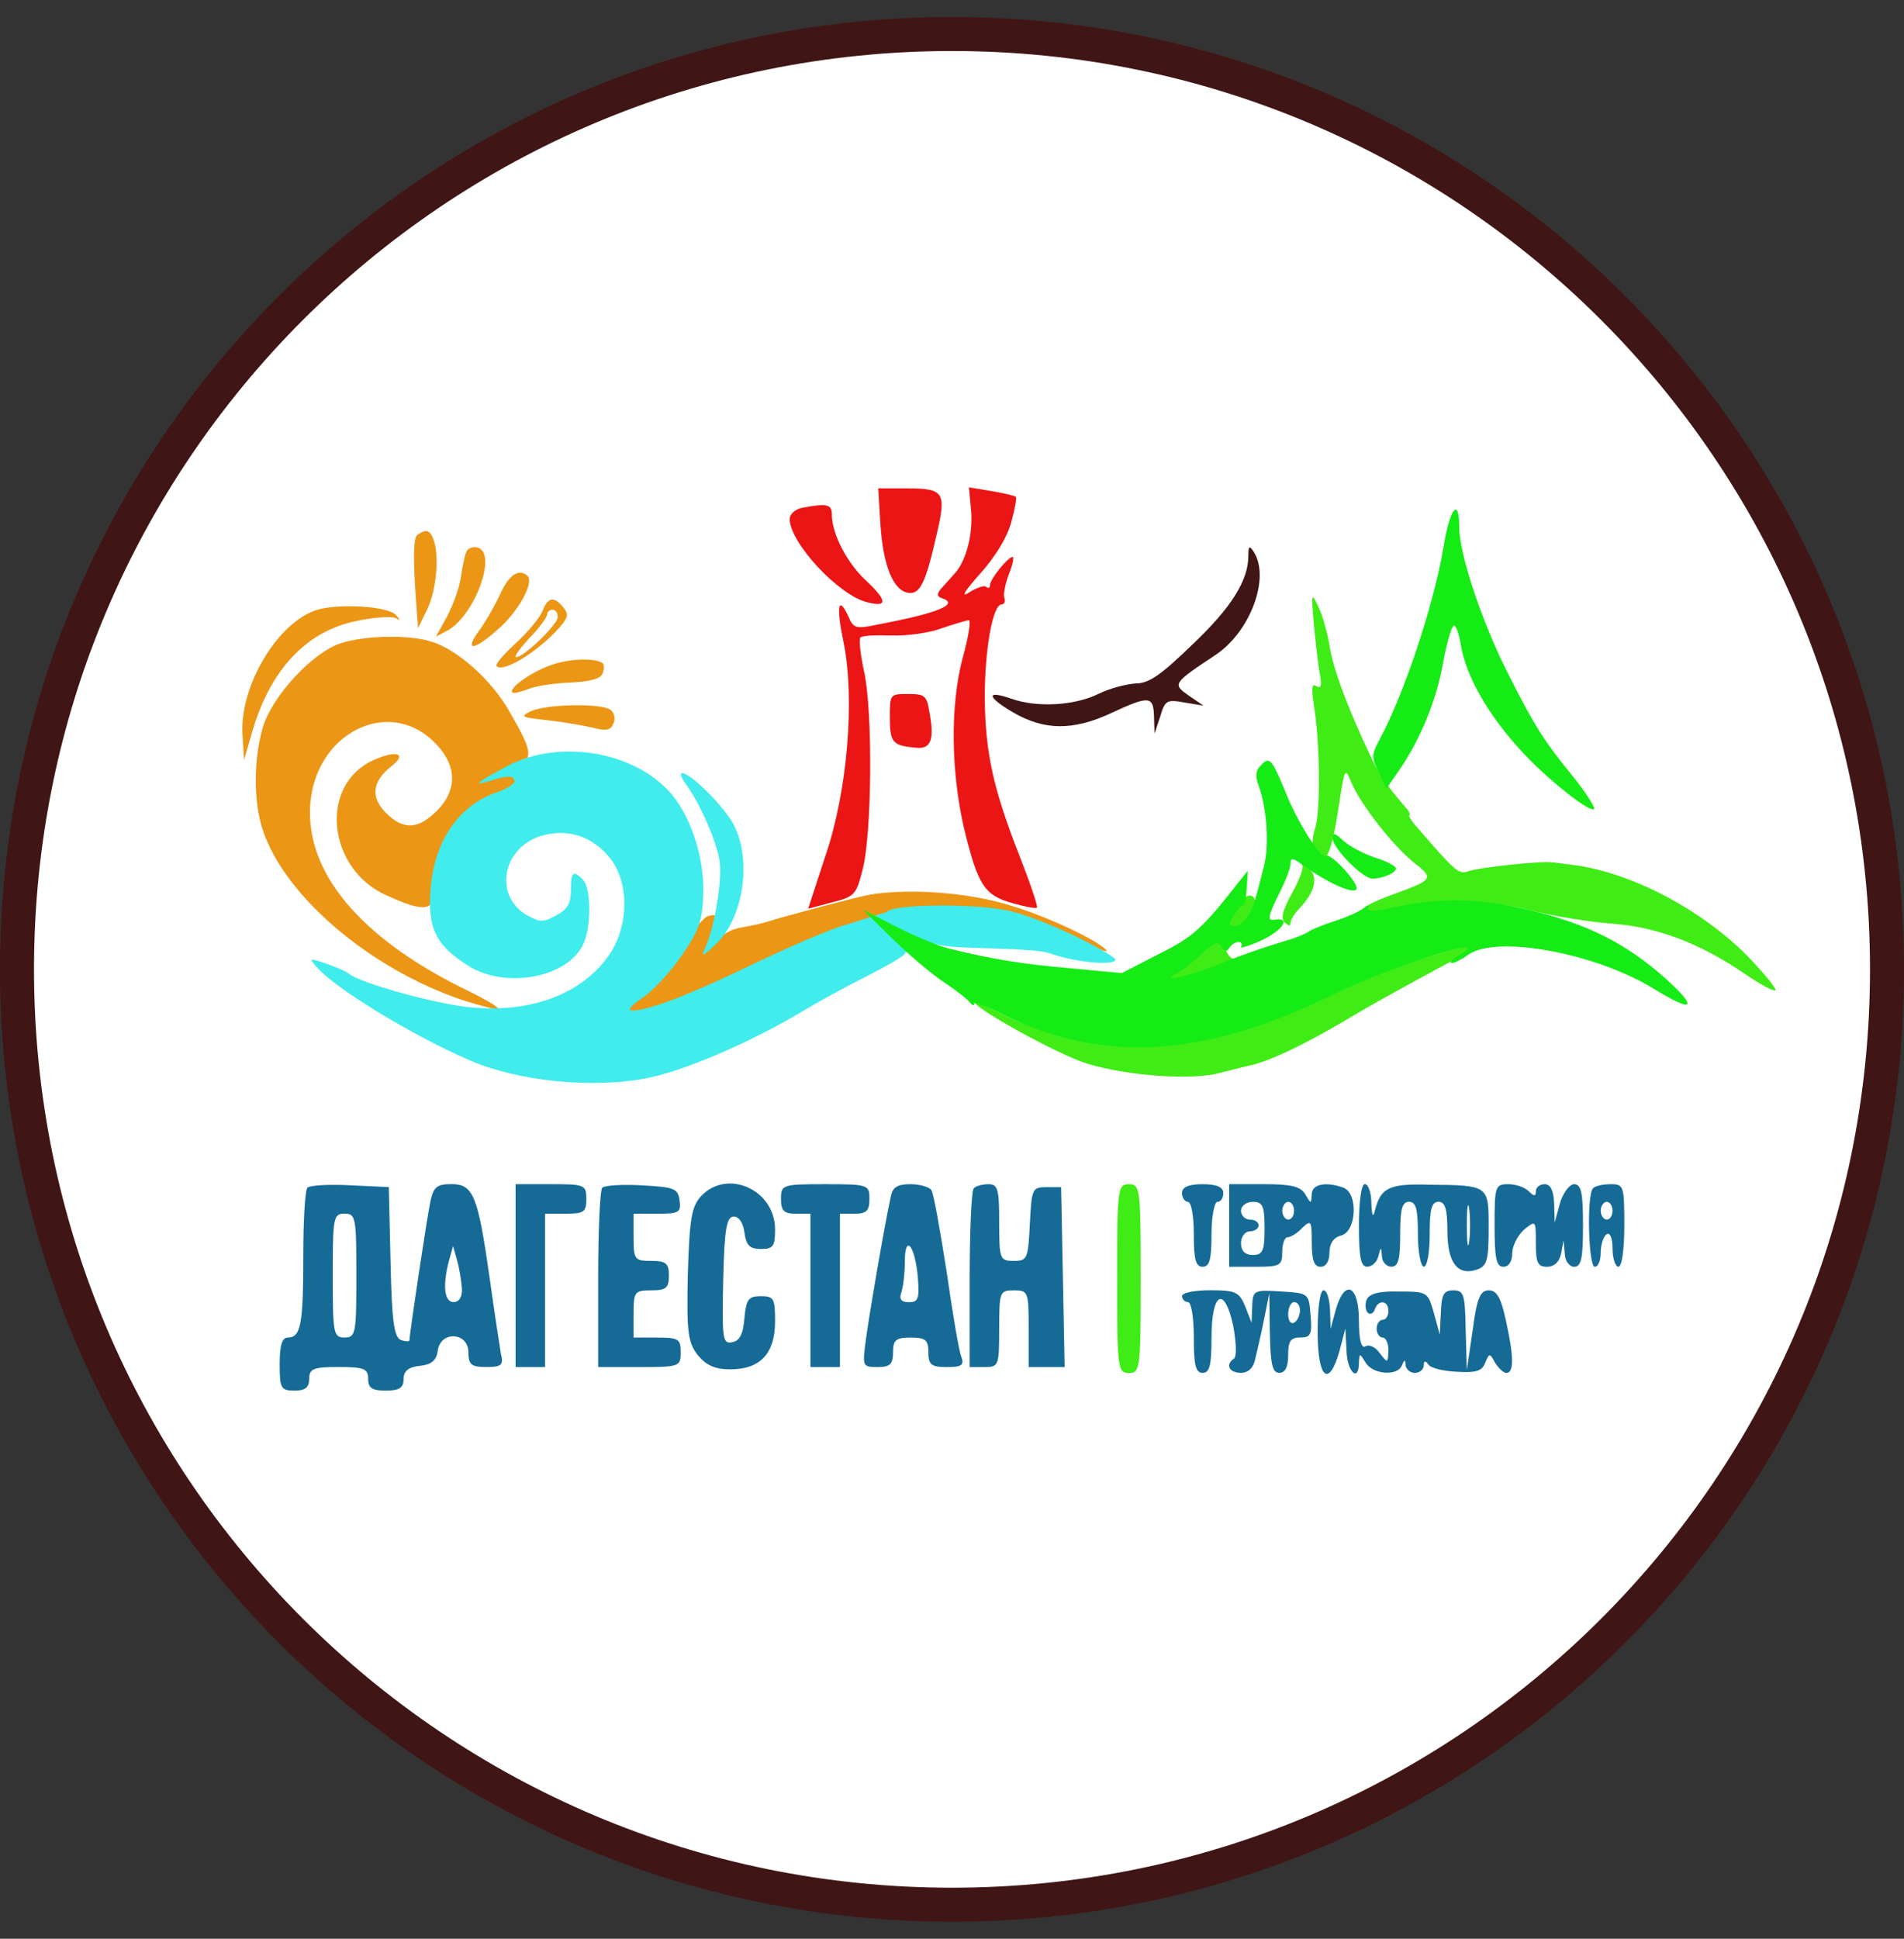 <svg width="56" height="57" viewBox="0 0 56 57" fill="none" xmlns="http://www.w3.org/2000/svg">
<rect x="0" y="0" width="56" height="57" fill="#333333" stroke="none"/>
<g clip-path="url(#clip0_1023_3)">
<path d="M28 1C43.188 1 55.5 13.312 55.5 28.5C55.5 43.688 43.188 56 28 56C12.812 56 0.5 43.688 0.5 28.5C0.5 13.312 12.812 1 28 1Z" fill="white" stroke="#401515"/>
<path d="M36.716 16.343C36.716 17.072 36.205 17.878 35.057 18.963C34.127 19.863 33.786 20.095 33.398 20.095C33.135 20.111 32.638 20.235 32.297 20.405C31.599 20.747 30.498 20.809 29.754 20.545C28.994 20.281 29.01 20.483 29.801 20.948C30.716 21.475 31.553 21.491 32.685 20.964C33.786 20.452 33.925 20.452 33.941 21.057L33.956 21.568L34.127 21.057C34.266 20.591 34.313 20.561 34.84 20.654L35.398 20.747L34.964 20.452C34.483 20.111 34.483 20.095 35.77 19.242C36.778 18.56 37.368 16.979 36.871 16.219C36.747 16.033 36.716 16.048 36.716 16.343Z" fill="#401515"/>
<path d="M25.893 15.398C25.971 16.608 26.265 17.367 26.715 17.43C27.072 17.476 27.227 17.135 27.568 15.631C27.831 14.483 27.754 14.359 26.7 14.359H25.831L25.893 15.398Z" fill="#EC1515"/>
<path d="M28.56 14.994C28.622 15.661 28.436 16.421 28.126 16.808C28.033 16.917 27.847 17.119 27.723 17.258C27.552 17.444 27.537 17.522 27.692 17.584C28.235 17.754 27.63 18.018 25.831 18.359C25.165 18.499 25.102 18.483 24.947 18.111C24.653 17.491 24.591 17.816 24.808 18.871C25.149 20.53 24.932 23.244 24.281 25.151L23.769 26.717L24.467 26.531C25.133 26.36 25.18 26.314 25.366 25.585C25.645 24.577 25.676 20.902 25.413 19.739C25.304 19.243 25.258 18.793 25.304 18.747C25.351 18.685 25.769 18.669 26.219 18.685C26.669 18.7 27.351 18.607 27.707 18.468C28.08 18.344 28.436 18.235 28.498 18.235C28.56 18.235 28.483 18.747 28.312 19.352C27.94 20.762 27.971 22.701 28.359 24.375C28.762 26.019 28.948 26.314 29.754 26.546C30.126 26.655 30.452 26.717 30.498 26.686C30.529 26.639 30.297 25.957 29.987 25.166C29.212 23.197 28.979 22.127 28.963 20.514C28.963 19.103 29.196 17.77 29.46 17.77C29.537 17.77 29.584 17.677 29.537 17.568C29.506 17.475 29.568 17.15 29.677 16.87C29.785 16.607 29.832 16.374 29.785 16.374C29.646 16.374 29.119 17.026 29.119 17.196C29.119 17.289 29.072 17.305 29.01 17.258C28.963 17.196 28.731 17.274 28.514 17.413C28.25 17.584 28.343 17.413 28.824 16.87C29.258 16.39 29.615 15.816 29.739 15.367C29.847 14.979 29.909 14.638 29.878 14.607C29.847 14.576 29.522 14.498 29.149 14.436L28.498 14.328L28.56 14.994Z" fill="#EC1515"/>
<path d="M23.583 14.932C23.381 14.978 23.226 15.118 23.226 15.257C23.226 15.955 24.668 17.506 25.506 17.707C26.11 17.862 26.095 17.661 25.506 17.102C24.932 16.591 24.467 15.707 24.467 15.133C24.467 14.823 24.327 14.792 23.583 14.932Z" fill="#EC1515"/>
<path d="M26.172 21.102C26.172 21.831 26.25 21.924 26.948 21.985C27.382 22.032 27.49 21.737 27.335 20.931C27.258 20.45 27.196 20.404 26.715 20.404C26.172 20.404 26.172 20.404 26.172 21.102Z" fill="#EC1515"/>
<path d="M12.279 15.724C12.171 15.786 12.155 16.282 12.202 17.151L12.295 18.469L12.574 17.895C12.837 17.337 12.93 16.313 12.744 15.848C12.636 15.569 12.527 15.554 12.279 15.724Z" fill="#EC9615"/>
<path d="M13.706 16.251C13.659 16.36 13.597 16.701 13.551 16.996C13.504 17.306 13.318 17.802 13.147 18.128L12.822 18.717L13.147 18.546C13.969 18.112 14.652 16.22 14.031 16.096C13.892 16.065 13.737 16.127 13.706 16.251Z" fill="#EC9615"/>
<path d="M14.729 17.432C14.589 17.742 14.31 18.238 14.109 18.517C13.628 19.168 13.923 19.153 14.682 18.471C15.272 17.943 15.706 17.122 15.52 16.936C15.272 16.703 14.977 16.889 14.729 17.432Z" fill="#EC9615"/>
<path d="M15.954 17.972C15.877 18.158 15.52 18.592 15.163 18.918C14.807 19.244 14.559 19.538 14.605 19.585C14.822 19.802 15.97 19.058 16.543 18.344C16.714 18.127 16.714 18.034 16.559 17.848C16.295 17.522 16.109 17.553 15.954 17.972ZM16.404 18.143C16.404 18.36 15.411 19.321 15.179 19.321C15.101 19.321 15.287 19.073 15.566 18.763C15.861 18.468 16.093 18.143 16.093 18.065C16.093 17.988 16.171 17.926 16.249 17.926C16.342 17.926 16.404 18.019 16.404 18.143Z" fill="#EC9615"/>
<path d="M9.333 17.927C8.17 18.283 7.054 20.159 7.131 21.57L7.178 22.346L7.379 21.648C7.906 19.725 8.992 18.547 10.511 18.252C11.023 18.144 11.535 18.113 11.643 18.175C11.783 18.252 11.783 18.237 11.643 18.082C11.411 17.818 9.969 17.741 9.333 17.927Z" fill="#EC9615"/>
<path d="M10.046 18.904C9.193 19.168 7.984 20.486 7.72 21.416C7.457 22.362 7.457 23.556 7.72 24.378C8.356 26.331 10.852 28.471 13.597 29.402C14.14 29.572 14.605 29.696 14.652 29.665C14.682 29.619 14.31 29.402 13.814 29.154C10.775 27.696 9.116 25.835 9.116 23.897C9.116 21.509 11.612 20.315 12.977 22.052C13.442 22.641 13.396 23.292 12.853 23.835C12.295 24.393 11.86 24.409 11.349 23.897C10.899 23.447 10.946 22.982 11.488 22.548C12 22.16 11.674 22.036 10.992 22.346C9.379 23.06 9.612 25.525 11.349 26.316C12.264 26.735 12.746 26.843 12.746 26.316C12.746 25.06 13.799 23.807 14.977 23.295C15.628 23.031 15.913 22.511 14.905 22.759L14.394 22.905L14.743 22.662C14.96 22.491 14.87 22.641 15.149 22.548C15.769 22.346 15.597 21.99 14.993 20.935C14.465 19.989 13.427 19.075 12.667 18.858C12 18.656 10.744 18.687 10.046 18.904Z" fill="#EC9615"/>
<path d="M16.202 19.555C15.628 19.757 14.946 20.238 15.07 20.361C15.101 20.392 15.318 20.346 15.551 20.253C15.783 20.16 16.357 20.082 16.807 20.067C17.365 20.036 17.66 19.958 17.722 19.803C17.768 19.695 17.768 19.555 17.737 19.509C17.551 19.338 16.745 19.354 16.202 19.555Z" fill="#EC9615"/>
<path d="M15.628 20.904C15.272 21.075 15.318 21.09 16.171 21.183C16.683 21.245 17.288 21.354 17.52 21.416C17.846 21.494 17.97 21.462 18.047 21.261C18.109 21.106 18.063 20.935 17.939 20.858C17.629 20.672 16.093 20.703 15.628 20.904Z" fill="#EC9615"/>
<path d="M25.986 26.252C25.242 26.314 25.025 26.5 25.49 26.67C25.63 26.717 26.312 26.717 27.01 26.67C28.591 26.546 30.235 26.872 31.677 27.601C32.22 27.88 32.607 28.035 32.545 27.942C32.297 27.647 30.778 26.934 29.723 26.624C28.638 26.283 27.149 26.143 25.986 26.252Z" fill="#EC9615"/>
<path d="M25.48 26.328C25.263 26.359 23.133 26.92 22.544 27.106C21.66 27.354 21.524 27.181 20.966 27.771V27.633C21.354 26.936 21.095 26.835 20.801 26.944C20.677 26.991 20.169 27.6 20.107 27.771C20.06 27.941 19.352 28.533 19.026 28.858C18.422 29.463 18.233 29.991 18.652 29.898C18.9 29.835 20.552 29.293 21.451 28.858C22.35 28.44 23.842 27.866 24.415 27.633C25.005 27.401 25.595 26.792 26.895 26.67C26.895 26.515 26.054 26.219 25.48 26.328Z" fill="#EC9615"/>
<path d="M14.931 22.516C14.016 23.012 13.861 23.12 14.388 22.965C14.931 22.795 15.086 22.795 15.132 22.95C15.163 23.027 14.931 23.183 14.62 23.291C13.442 23.694 12.713 24.811 12.651 26.33C12.605 27.354 12.868 27.819 13.768 28.392C14.869 29.09 16.714 28.749 17.163 27.741C17.396 27.245 17.381 26.098 17.148 25.865C16.853 25.57 16.791 25.633 16.791 26.175C16.791 26.547 16.698 26.733 16.373 26.904C15.985 27.121 15.892 27.121 15.52 26.919C14.512 26.361 14.76 24.935 15.907 24.578C16.698 24.346 17.427 24.578 17.954 25.245C18.512 25.958 18.497 27.23 17.923 28.067C17.132 29.214 15.644 29.788 13.845 29.617C12.837 29.524 10.651 28.92 10.279 28.641C10.201 28.563 9.891 28.439 9.597 28.331C9.085 28.16 9.069 28.16 9.333 28.454C9.907 29.09 12.124 30.439 13.768 31.153C15.225 31.804 17.505 32.021 19.117 31.68C20.218 31.447 22.172 30.594 23.614 29.726C24.048 29.462 24.901 28.997 25.521 28.687C26.126 28.377 26.637 28.082 26.622 28.02C26.622 27.974 27.907 27.039 27.597 26.791C27.085 26.357 25.49 27.028 24.839 27.199C24.451 27.307 23.288 27.803 22.249 28.299C20.327 29.23 19.086 29.71 18.605 29.71C18.435 29.71 18.544 29.571 18.9 29.338C19.195 29.137 19.722 28.579 20.047 28.098C20.559 27.354 20.652 27.09 20.683 26.315C20.73 25.183 20.28 23.88 19.629 23.213C18.497 22.051 16.388 21.756 14.931 22.516Z" fill="#40ECEC"/>
<path d="M20.187 23.074C20.59 23.632 21.071 24.718 21.164 25.307C21.257 25.881 20.993 27.385 20.714 27.927C20.606 28.145 20.699 28.098 21.04 27.773C21.862 27.013 22.125 25.307 21.583 24.253C21.319 23.741 20.327 22.733 20.063 22.733C19.985 22.733 20.047 22.888 20.187 23.074Z" fill="#40ECEC"/>
<path d="M26.094 26.804C26.047 26.881 26.259 27.217 26.662 27.403C27.204 27.651 27.342 27.81 28.365 27.857C29.14 27.888 30.466 27.898 30.853 28.022C31.83 28.363 33.063 28.389 32.753 28.156C32.179 27.738 30.632 27.021 29.78 26.804C28.787 26.54 26.233 26.587 26.094 26.804Z" fill="#40ECEC"/>
<path d="M38.639 18.313C38.686 18.825 38.763 19.476 38.81 19.771C38.887 20.159 38.856 20.252 38.717 20.174C38.577 20.081 38.562 20.221 38.655 20.81C38.825 21.895 38.841 23.818 38.686 24.33C38.593 24.624 38.546 24.984 38.686 25.155C38.98 25.512 39.166 25.089 39.368 23.756C39.554 22.546 39.554 22.546 39.755 23.027C40.035 23.678 40.996 24.903 41.632 25.399C42.221 25.849 42.074 25.888 40.942 26.307C39.872 26.694 39.672 26.997 40.789 26.764C42.153 26.485 43.617 26.407 45.012 26.764C45.679 26.935 46.749 27.105 47.369 27.152C48.718 27.245 49.989 27.725 51.307 28.625C51.804 28.966 52.222 29.183 52.222 29.105C52.222 29.028 51.85 28.578 51.401 28.113C50.036 26.733 47.974 25.648 46.268 25.43C46.004 25.399 45.725 25.353 45.632 25.353C45.322 25.306 43.461 25.508 43.182 25.617C42.903 25.71 42.81 25.632 41.725 24.376C41.523 24.159 41.415 23.973 41.446 23.973C41.492 23.973 41.461 23.88 41.368 23.771C40.748 23.043 40.562 22.779 40.298 22.205C39.647 20.841 39.197 19.631 39.104 18.98C39.042 18.623 38.903 18.096 38.779 17.848C38.577 17.398 38.562 17.429 38.639 18.313Z" fill="#40EC15"/>
<path d="M38.298 25.431C38.36 25.494 38.22 25.866 38.003 26.253C37.724 26.765 37.662 26.998 37.786 27.122C37.895 27.23 37.957 27.23 37.957 27.137C37.957 27.044 38.081 26.843 38.252 26.672C38.701 26.176 38.779 25.757 38.468 25.509C38.313 25.401 38.236 25.354 38.298 25.431Z" fill="#40EC15"/>
<path d="M36.523 26.482C35.933 27.195 36.066 27.301 36.33 27.301C36.454 27.301 36.699 27.164 36.839 26.916C37.072 26.45 36.817 26.126 36.523 26.482Z" fill="#40EC15"/>
<path d="M41.663 28.237C41.027 28.454 35.042 29.1 36.204 27.476C32.389 29.352 32.375 31.276 29.413 29.788C28.994 29.571 28.653 29.416 28.653 29.447C28.653 29.648 31.134 31.013 31.987 31.276C33.181 31.633 35.073 31.773 35.895 31.54C36.205 31.462 36.561 31.369 36.701 31.338C37.306 31.23 38.453 30.672 39.849 29.834C40.67 29.338 42.947 28.123 42.947 28.123C43.722 27.642 43.167 27.757 41.663 28.237Z" fill="#40EC15"/>
<path d="M42.454 16.096C42.175 17.77 41.291 20.422 40.577 21.74C40.345 22.174 40.329 22.267 40.546 22.701L40.779 23.182L41.167 22.624C41.802 21.693 42.267 20.53 42.454 19.43C42.562 18.856 42.702 18.391 42.764 18.391C42.826 18.391 42.919 18.654 42.965 18.964C43.136 19.972 43.88 21.213 45.012 22.36C45.772 23.12 46.78 23.895 46.888 23.787C46.919 23.74 46.656 23.322 46.299 22.872C45.4 21.771 45.136 21.352 44.361 19.817C43.601 18.329 42.919 16.297 42.919 15.507C42.919 14.592 42.64 14.933 42.454 16.096Z" fill="#15EC15"/>
<path d="M37.073 22.515C36.934 22.639 36.918 22.84 37.011 23.073C37.259 23.74 37.337 24.825 37.181 25.445C37.089 25.787 36.995 26.19 36.949 26.329C36.84 26.825 36.546 27.229 36.329 27.229C36.127 27.229 36.127 27.182 36.282 26.918C36.391 26.748 36.515 26.608 36.561 26.608C36.608 26.608 36.654 26.376 36.67 26.097L36.701 25.6L36.391 25.988C35.367 27.291 35.088 27.554 34.08 28.05L32.995 28.609L31.491 28.469C30.064 28.345 29.196 28.205 27.878 27.88C27.583 27.802 26.901 27.523 26.358 27.244L25.382 26.748L26.281 27.632C26.777 28.112 27.459 28.686 27.8 28.903C28.142 29.136 28.467 29.384 28.529 29.477C28.591 29.554 28.653 29.585 28.653 29.508C28.653 29.446 28.994 29.57 29.413 29.787C32.375 31.276 35.383 31.12 39.197 29.244C40.95 28.392 44.097 27.399 42.919 28.081C42.702 28.205 42.609 28.298 42.702 28.314C42.779 28.314 42.996 28.205 43.167 28.081C43.973 27.477 46.919 28.004 48.671 29.089C49.71 29.725 49.943 29.678 49.199 28.965C48.051 27.88 46.919 27.259 45.322 26.841C43.648 26.407 42.531 26.36 41.105 26.655C40.469 26.794 40.174 26.81 40.236 26.701C40.314 26.593 40.267 26.593 40.112 26.701C39.988 26.794 39.616 26.965 39.275 27.073C38.934 27.182 38.593 27.322 38.5 27.384C38.422 27.446 38.096 27.585 37.802 27.663C37.135 27.864 36.329 28.143 35.709 28.407C35.46 28.515 35.042 28.64 34.778 28.702C34.359 28.795 34.344 28.779 34.623 28.609C34.794 28.515 35.135 28.252 35.367 28.019C35.709 27.709 35.833 27.663 35.926 27.833C36.019 27.973 36.096 27.988 36.158 27.864C36.22 27.771 36.344 27.694 36.422 27.694C36.515 27.694 36.546 27.756 36.499 27.833C36.453 27.895 36.732 27.818 37.104 27.647C37.755 27.337 37.988 26.949 37.461 27.043C37.275 27.073 37.306 26.918 37.585 26.345C37.786 25.957 37.957 25.523 37.957 25.399C37.957 25.213 38.019 25.213 38.313 25.43C39.042 25.957 39.802 26.298 39.895 26.143C39.988 25.988 39.12 25.042 38.996 25.166C38.872 25.29 38.158 24.174 37.817 23.305C37.399 22.298 37.337 22.22 37.073 22.515Z" fill="#15EC15"/>
<path d="M39.197 24.654C39.197 24.933 40.081 25.832 40.36 25.832C40.67 25.832 41.058 25.662 41.058 25.537C41.058 25.46 40.779 25.32 40.438 25.212C40.097 25.103 39.678 24.871 39.508 24.716C39.259 24.483 39.197 24.468 39.197 24.654Z" fill="#15EC15"/>
<path d="M32.857 37.592C32.857 40.246 32.874 40.367 33.204 40.367C33.533 40.367 33.55 40.246 33.55 37.592C33.55 34.938 33.533 34.817 33.204 34.817C32.874 34.817 32.857 34.938 32.857 37.592Z" fill="#40EC15"/>
<path d="M9.042 34.918C8.972 34.987 8.92 35.889 8.92 36.913C8.92 38.925 8.851 39.324 8.469 39.324C8.296 39.324 8.226 39.549 8.226 40.104C8.226 40.815 8.261 40.885 8.66 40.885C8.972 40.885 9.094 40.798 9.094 40.538C9.094 40.243 9.215 40.191 9.961 40.191C10.707 40.191 10.828 40.243 10.828 40.538C10.828 40.815 10.95 40.885 11.348 40.885C11.747 40.885 11.869 40.798 11.869 40.555C11.869 40.312 12.008 40.191 12.354 40.156C12.684 40.122 12.84 40 12.875 39.705C12.962 39.115 13.777 39.168 13.777 39.757C13.777 40.122 13.864 40.191 14.297 40.191C14.748 40.191 14.818 40.139 14.731 39.792C14.696 39.584 14.54 38.578 14.401 37.572C14.054 35.126 13.916 34.814 13.274 34.814C12.857 34.814 12.754 34.901 12.667 35.282C12.563 35.751 12.042 39.237 12.042 39.41C12.042 39.445 11.921 39.445 11.782 39.393C11.591 39.306 11.522 38.838 11.487 37.103L11.435 34.901L10.308 34.849C9.683 34.814 9.111 34.849 9.042 34.918ZM10.481 37.502C10.481 39.202 10.464 39.324 10.134 39.324C9.805 39.324 9.787 39.202 9.787 37.502C9.787 35.803 9.805 35.681 10.134 35.681C10.464 35.681 10.481 35.803 10.481 37.502ZM13.586 37.884C13.603 38.127 13.499 38.283 13.343 38.283C13.066 38.283 13.014 37.797 13.204 37.069L13.326 36.635L13.447 37.069C13.517 37.312 13.569 37.676 13.586 37.884Z" fill="#156B96"/>
<path d="M15.165 37.505V40.193H15.598H16.032V37.938V35.684H16.639C17.177 35.684 17.246 35.632 17.246 35.25C17.246 34.834 17.194 34.816 16.205 34.816H15.165V37.505Z" fill="#156B96"/>
<path d="M17.714 34.92C17.645 34.99 17.593 36.204 17.593 37.626V40.193H18.807C19.986 40.193 20.021 40.176 20.021 39.76C20.021 39.361 19.952 39.326 19.327 39.326H18.634V38.632C18.634 37.973 18.668 37.938 19.154 37.938C19.587 37.938 19.674 37.869 19.674 37.505C19.674 37.141 19.587 37.071 19.154 37.071C18.668 37.071 18.634 37.036 18.634 36.377V35.684H19.345C19.969 35.684 20.038 35.649 19.986 35.285C19.934 34.938 19.83 34.903 18.894 34.851C18.304 34.816 17.784 34.851 17.714 34.92Z" fill="#156B96"/>
<path d="M20.611 35.178C20.333 35.49 20.281 35.854 20.229 37.484C20.195 39.167 20.229 39.462 20.524 39.843C20.767 40.138 21.027 40.26 21.478 40.26C22.363 40.26 22.796 39.791 22.796 38.855C22.796 38.178 22.762 38.109 22.38 38.109C22.016 38.109 21.947 38.196 21.895 38.751C21.86 39.219 21.756 39.427 21.53 39.462C21.253 39.514 21.235 39.375 21.27 37.641C21.305 36.114 21.374 35.767 21.582 35.767C21.738 35.767 21.86 35.958 21.895 36.236C21.947 36.617 22.051 36.721 22.38 36.721C22.744 36.721 22.796 36.635 22.796 36.149C22.796 34.969 21.374 34.345 20.611 35.178Z" fill="#156B96"/>
<path d="M22.97 35.25C22.97 35.597 23.057 35.684 23.404 35.684H23.837V37.938V40.193H24.271H24.704V37.938V35.684H25.138C25.485 35.684 25.572 35.597 25.572 35.25C25.572 34.834 25.537 34.816 24.271 34.816C23.005 34.816 22.97 34.834 22.97 35.25Z" fill="#156B96"/>
<path d="M26.196 35.198C26.005 36.083 25.572 38.598 25.468 39.378C25.363 40.176 25.363 40.193 25.814 40.193C26.179 40.193 26.265 40.107 26.265 39.76C26.265 39.395 26.352 39.326 26.786 39.326C27.22 39.326 27.306 39.395 27.306 39.76C27.306 40.124 27.393 40.193 27.844 40.193C28.277 40.193 28.364 40.141 28.277 39.898C28.208 39.742 28.017 38.615 27.844 37.401C27.653 36.187 27.462 35.094 27.393 34.99C27.341 34.903 27.063 34.816 26.786 34.816C26.387 34.816 26.248 34.903 26.196 35.198ZM26.994 37.539C27.046 38.181 27.011 38.285 26.734 38.285C26.508 38.285 26.439 38.199 26.508 38.008C26.56 37.852 26.612 37.453 26.612 37.106C26.612 36.256 26.907 36.603 26.994 37.539Z" fill="#156B96"/>
<path d="M28.642 34.938C28.572 34.99 28.52 36.204 28.52 37.626V40.193H28.954C29.37 40.193 29.388 40.159 29.388 39.066C29.388 37.973 29.405 37.938 29.821 37.938C30.238 37.938 30.255 37.973 30.255 39.066V40.193H30.775H31.313L31.261 37.539L31.209 34.903H30.775C30.359 34.903 30.342 34.955 30.29 35.978C30.238 37.002 30.22 37.071 29.821 37.071C29.405 37.071 29.388 37.019 29.388 35.944C29.388 34.972 29.353 34.816 29.075 34.816C28.902 34.816 28.694 34.868 28.642 34.938Z" fill="#156B96"/>
<path d="M34.765 35.076C34.765 35.215 34.851 35.336 34.938 35.336C35.042 35.336 35.112 35.77 35.112 36.29C35.112 37.019 35.164 37.244 35.372 37.244C35.58 37.244 35.632 37.019 35.632 36.29C35.632 35.77 35.719 35.336 35.805 35.336C35.91 35.336 35.979 35.215 35.979 35.076C35.979 34.903 35.788 34.816 35.372 34.816C34.956 34.816 34.765 34.903 34.765 35.076Z" fill="#156B96"/>
<path d="M36.152 36.03V37.244H36.933C37.644 37.244 37.713 37.209 37.713 36.81C37.713 36.568 37.783 36.377 37.87 36.377C37.956 36.377 38.164 36.255 38.303 36.099C38.563 35.856 38.581 35.891 38.581 36.533C38.581 37.053 38.65 37.244 38.841 37.244C38.997 37.244 39.101 37.088 39.101 36.828C39.101 36.568 39.222 36.377 39.448 36.325C39.899 36.203 39.951 35.093 39.517 34.92C38.997 34.729 38.581 34.816 38.581 35.111C38.563 35.406 38.563 35.406 38.39 35.111C38.251 34.885 37.991 34.816 37.193 34.816H36.152V36.03ZM37.193 36.117C37.193 36.776 37.141 36.897 36.846 36.897C36.621 36.897 36.499 36.776 36.499 36.55C36.499 36.359 36.621 36.203 36.759 36.203C36.898 36.203 37.02 36.117 37.02 36.03C37.02 35.926 36.898 35.856 36.759 35.856C36.621 35.856 36.499 35.735 36.499 35.596C36.499 35.458 36.655 35.336 36.846 35.336C37.141 35.336 37.193 35.458 37.193 36.117ZM38.06 35.596C38.06 35.735 37.991 35.856 37.887 35.856C37.8 35.856 37.713 35.735 37.713 35.596C37.713 35.458 37.8 35.336 37.887 35.336C37.991 35.336 38.06 35.458 38.06 35.596Z" fill="#156B96"/>
<path d="M39.968 36.028C39.968 36.964 40.02 37.242 40.211 37.242C40.35 37.242 40.506 37.103 40.541 36.929C40.61 36.652 40.627 36.652 40.645 36.929C40.645 37.103 40.783 37.242 40.922 37.242C41.13 37.242 41.182 37.016 41.182 36.288C41.182 35.559 41.234 35.334 41.443 35.334C41.651 35.334 41.703 35.559 41.703 36.288C41.703 36.808 41.789 37.242 41.876 37.242C41.98 37.242 42.05 36.808 42.05 36.288C42.05 35.559 42.102 35.334 42.31 35.334C42.501 35.334 42.57 35.542 42.57 36.184C42.57 37.12 42.865 37.519 43.437 37.328C43.732 37.224 43.784 37.068 43.784 36.114C43.784 34.848 43.802 34.848 42.032 34.831C40.853 34.796 40.61 34.917 40.437 35.594C40.385 35.819 40.35 35.75 40.333 35.368C40.333 35.074 40.246 34.813 40.142 34.813C40.038 34.813 39.968 35.334 39.968 36.028ZM43.212 36.496C43.177 36.773 43.142 36.548 43.142 36.028C43.142 35.507 43.177 35.282 43.212 35.542C43.246 35.819 43.246 36.236 43.212 36.496Z" fill="#156B96"/>
<path d="M43.958 36.03C43.958 37.001 44.01 37.244 44.218 37.244C44.374 37.244 44.478 37.088 44.478 36.845C44.478 36.637 44.634 36.325 44.825 36.151C45.172 35.874 45.172 35.874 45.172 36.55C45.172 37.123 45.224 37.244 45.501 37.244C45.71 37.244 45.866 37.105 45.918 36.845L45.987 36.464L46.022 36.845C46.022 37.071 46.16 37.244 46.299 37.244C46.508 37.244 46.559 37.001 46.559 36.03C46.559 35.076 46.508 34.816 46.299 34.816C46.16 34.816 45.97 35.076 45.883 35.371L45.727 35.943L45.71 35.371C45.692 35.007 45.605 34.816 45.432 34.816C45.293 34.816 45.172 34.903 45.172 35.024C45.172 35.18 45.12 35.18 44.964 35.024C44.842 34.903 44.582 34.816 44.357 34.816C43.975 34.816 43.958 34.885 43.958 36.03Z" fill="#156B96"/>
<path d="M46.854 34.937C46.664 35.111 46.716 37.244 46.906 37.244C47.011 37.244 47.08 37.053 47.08 36.828C47.08 36.585 47.167 36.342 47.253 36.29C47.357 36.221 47.427 36.412 47.427 36.706C47.427 37.001 47.514 37.244 47.6 37.244C47.704 37.244 47.774 36.724 47.774 36.03C47.774 34.868 47.756 34.816 47.375 34.816C47.149 34.816 46.906 34.868 46.854 34.937ZM47.427 35.596C47.427 35.735 47.357 35.856 47.253 35.856C47.167 35.856 47.08 35.735 47.08 35.596C47.08 35.458 47.167 35.336 47.253 35.336C47.357 35.336 47.427 35.458 47.427 35.596Z" fill="#156B96"/>
<path d="M34.765 38.108C34.765 38.195 34.851 38.282 34.938 38.282C35.042 38.282 35.112 38.75 35.112 39.323C35.112 40.138 35.164 40.363 35.372 40.363C35.58 40.363 35.632 40.138 35.632 39.34C35.632 37.987 36.014 37.779 36.274 38.993C36.361 39.479 36.378 39.895 36.291 39.947C36.031 40.12 36.152 40.363 36.499 40.363C36.707 40.363 36.864 40.224 36.916 39.964C36.968 39.756 37.089 39.236 37.176 38.802L37.332 38.022L37.349 39.184C37.367 40.103 37.419 40.363 37.627 40.363C37.8 40.363 37.887 40.19 37.887 39.843C37.887 39.427 37.956 39.323 38.251 39.323C38.546 39.323 38.598 39.236 38.546 38.663C38.494 38.022 38.494 38.022 37.679 37.97C36.881 37.918 36.846 37.935 36.829 38.403L36.811 38.889L36.621 38.403C36.447 37.987 36.343 37.935 35.597 37.935C35.146 37.935 34.765 38.004 34.765 38.108ZM38.234 38.525C38.234 38.663 38.164 38.837 38.06 38.889C37.974 38.941 37.887 38.837 37.887 38.646C37.887 38.438 37.974 38.282 38.06 38.282C38.164 38.282 38.234 38.386 38.234 38.525Z" fill="#156B96"/>
<path d="M38.754 39.151C38.754 40.539 39.084 40.816 39.396 39.723L39.569 39.064L39.604 39.706C39.621 40.348 39.968 40.66 39.968 40.053C39.986 39.776 39.986 39.776 40.159 40.053C40.367 40.417 41.113 40.469 41.234 40.14C41.304 39.966 41.339 39.966 41.339 40.14C41.356 40.261 41.477 40.365 41.616 40.365C41.755 40.365 41.876 40.261 41.876 40.14C41.876 40.001 41.928 40.001 42.015 40.122C42.084 40.227 42.466 40.313 42.848 40.331C43.403 40.365 43.593 40.313 43.68 40.07C43.802 39.776 43.819 39.776 43.975 40.07C44.079 40.227 44.218 40.365 44.305 40.365C44.53 40.365 44.53 39.897 44.287 38.804C44.148 38.162 44.027 37.937 43.784 37.937C43.541 37.937 43.437 38.162 43.316 39.099L43.142 40.279L43.108 39.099C43.09 38.058 43.056 37.937 42.743 37.937C42.466 37.937 42.397 38.058 42.379 38.579L42.345 39.238L42.171 38.596C41.998 37.989 41.98 37.972 41.148 37.972C40.558 37.954 40.263 38.041 40.194 38.214C40.142 38.353 40.159 38.527 40.228 38.596C40.298 38.665 40.402 38.613 40.437 38.492C40.541 38.197 40.836 38.232 40.836 38.544C40.836 38.683 40.766 38.804 40.662 38.804C40.575 38.804 40.489 38.926 40.489 39.064C40.489 39.203 40.575 39.325 40.662 39.325C40.766 39.325 40.836 39.498 40.836 39.706C40.818 40.088 40.818 40.088 40.575 39.776C40.454 39.602 40.263 39.515 40.159 39.585C40.038 39.654 39.968 39.394 39.968 38.822C39.968 37.781 39.552 37.59 39.292 38.492L39.136 39.064L39.118 38.492C39.101 38.197 39.032 37.937 38.928 37.937C38.824 37.937 38.754 38.457 38.754 39.151Z" fill="#156B96"/>
</g>
<defs>
<clipPath id="clip0_1023_3">
<rect width="56" height="56" fill="white" transform="translate(0 0.5)"/>
</clipPath>
</defs>
</svg>
